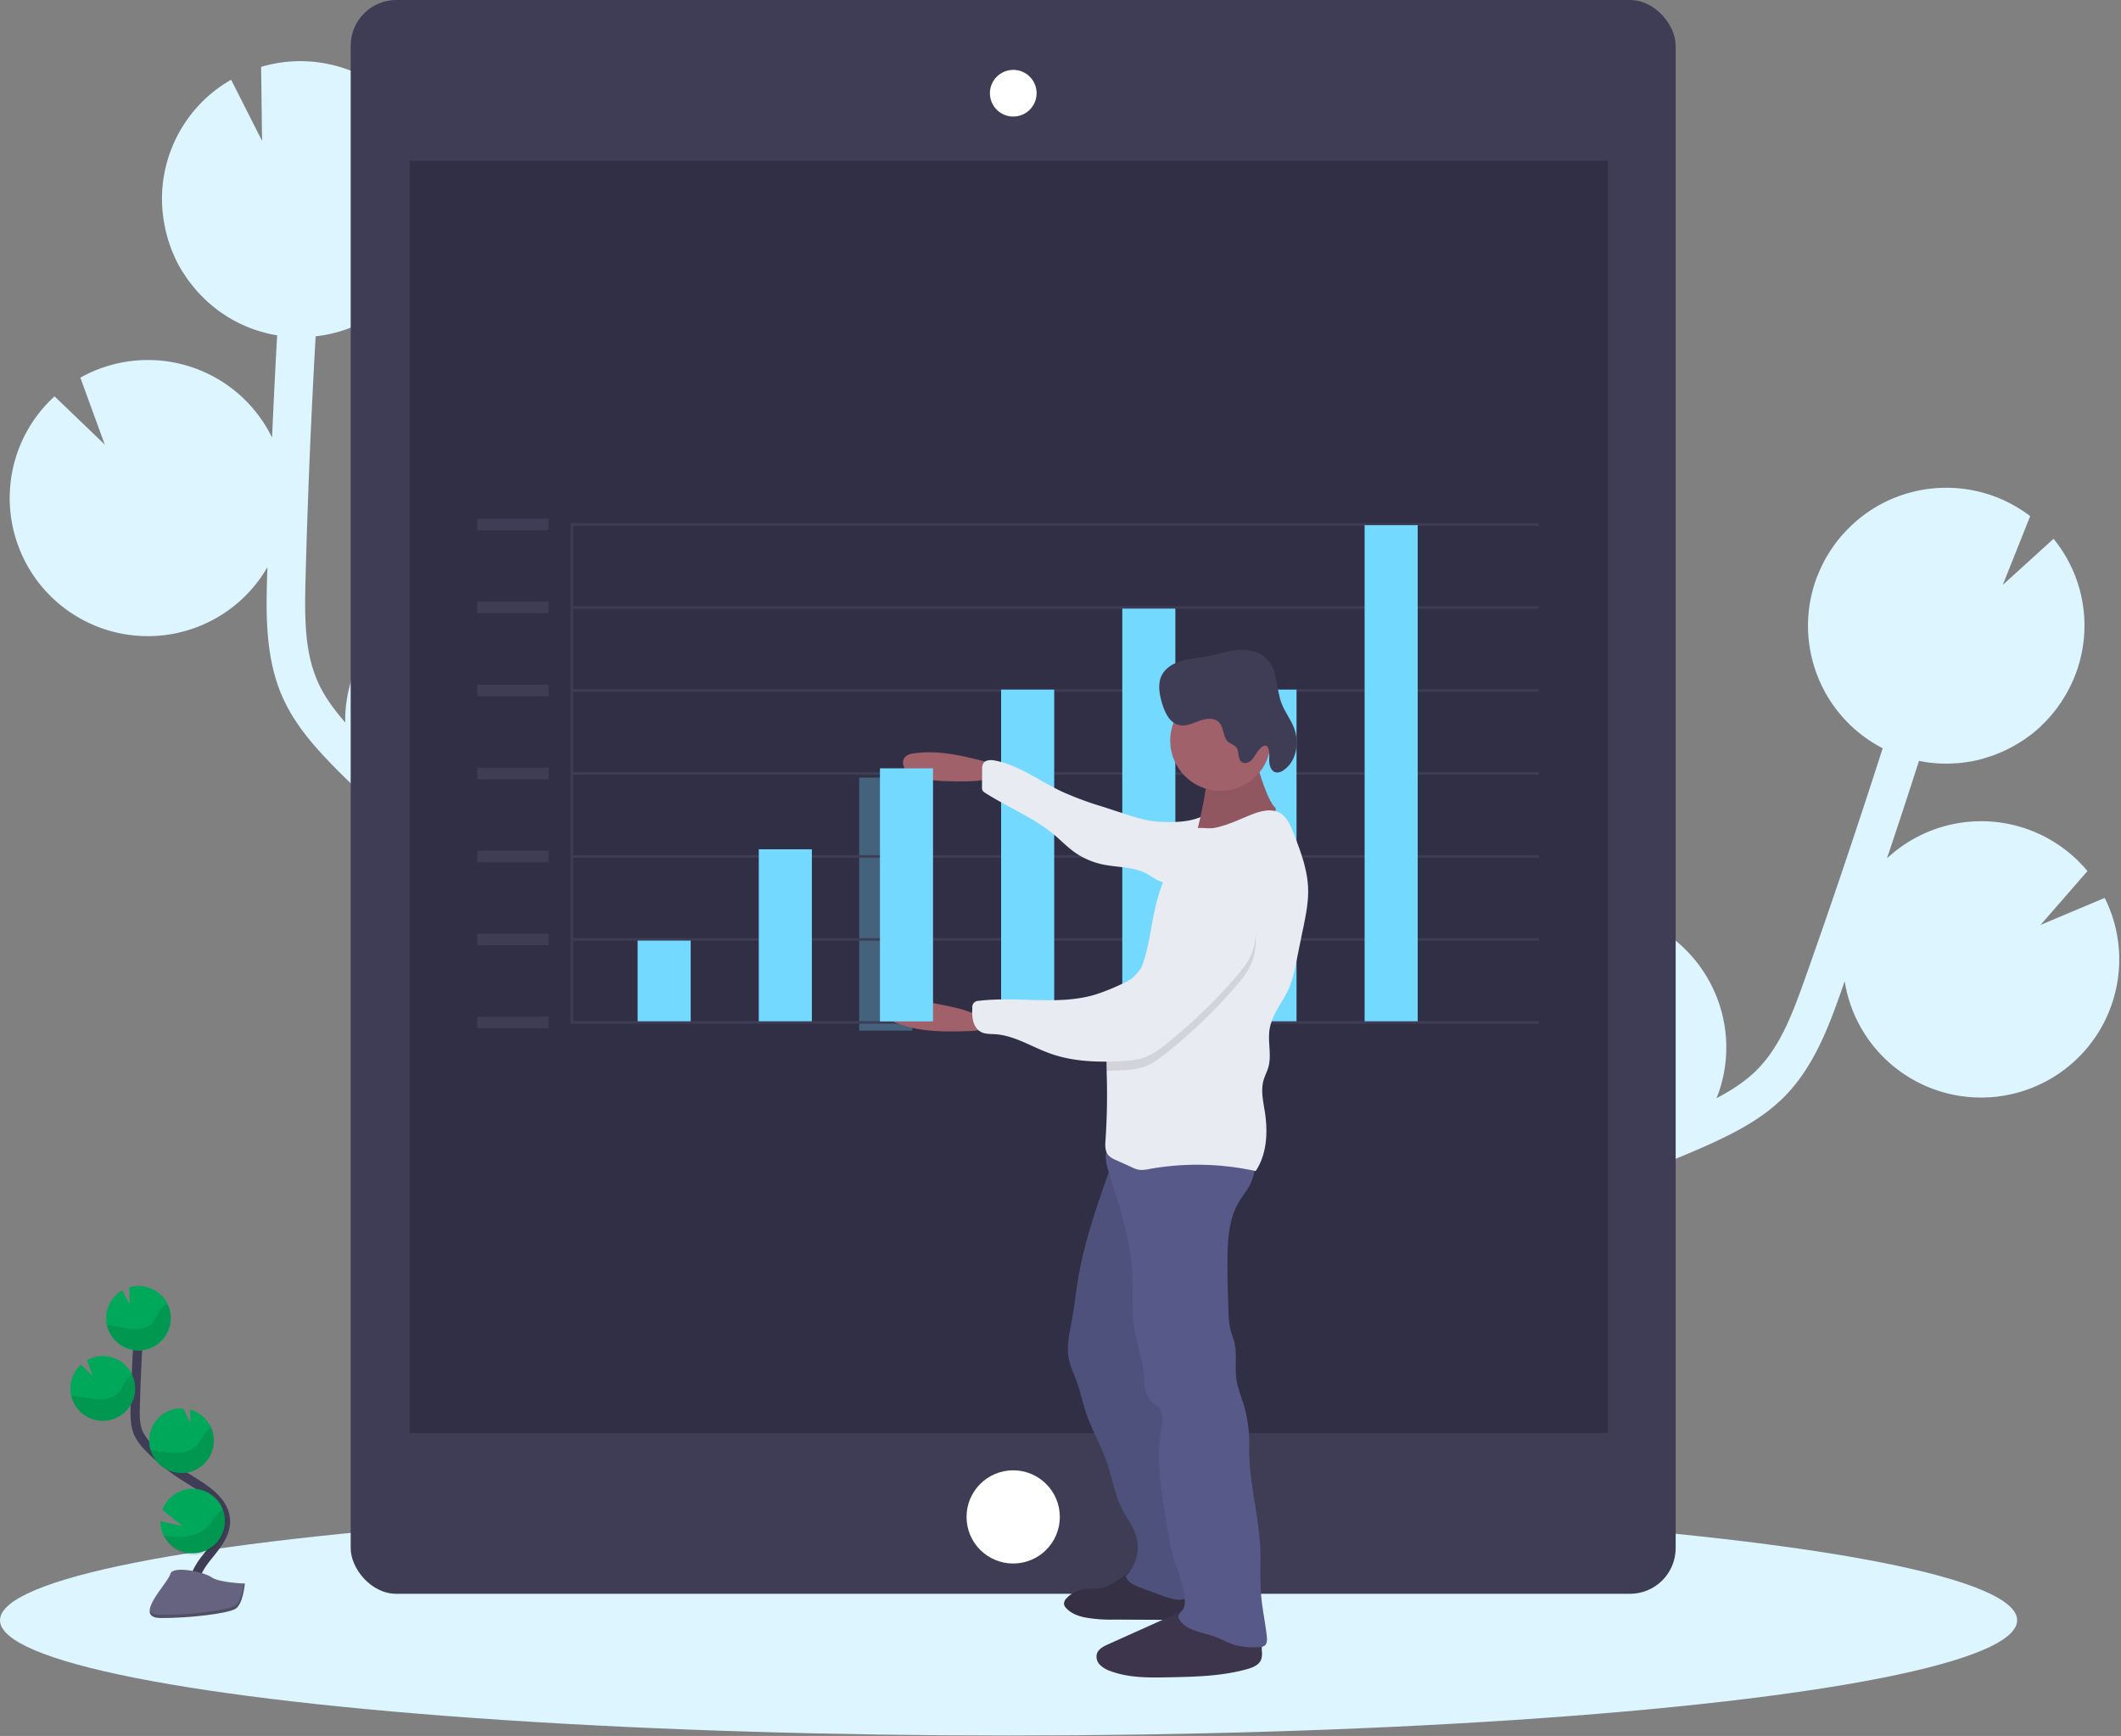 <svg xmlns="http://www.w3.org/2000/svg" width="457" height="374" viewBox="0 0 457 374">
    <rect x="0" y="0" width="457" height="374" fill="#808080" stroke="none"/>
    <g fill="none" fill-rule="evenodd">
        <path fill="#DCF5FF" d="M322.307 252.154l3.615-.69 1.034-.218c-11.959-7.105-17.394-21.538-13.088-34.754 4.306-13.216 17.205-21.689 31.06-20.403l-4.54 11.384 11.074-10.028h.08c15.607 5.166 24.068 21.99 18.897 37.579-.18.536-.393 1.053-.597 1.574 3.148-1.653 6.161-3.57 8.603-5.994 4.943-4.913 7.578-11.613 10.502-19.868 5.804-16.345 11.373-32.92 16.704-49.529-12.99-6.71-19.172-21.852-14.585-35.72.288-.865.621-1.7.994-2.519.083-.205.173-.409.269-.61.363-.786.746-1.556 1.173-2.296.065-.119.145-.233.214-.352.373-.626.761-1.232 1.174-1.818.154-.224.303-.442.462-.66.468-.631.95-1.252 1.462-1.838.174-.199.353-.383.527-.576.398-.433.801-.85 1.219-1.257.218-.214.432-.427.661-.63.055-.056.11-.115.17-.165 10.642-9.617 26.64-10.277 38.041-1.57l-5.908 14.817 10.94-9.934a29.539 29.539 0 0 1 1.76 34.991h.03c-.114.179-.248.348-.372.527-.229.332-.463.655-.701.993a28.38 28.38 0 0 1-.96 1.207c-.249.298-.497.596-.751.884-.373.417-.77.815-1.169 1.212-.233.228-.457.472-.696.695a31.03 31.03 0 0 1-1.954 1.664c-.239.184-.497.343-.731.522-.473.347-.95.69-1.442.993-.309.199-.622.378-.935.566a28.513 28.513 0 0 1-2.367 1.267c-.497.228-.965.442-1.452.645-.328.135-.657.274-.995.398-.552.203-1.109.387-1.676.556-.283.09-.562.189-.85.268a27.73 27.73 0 0 1-2.561.586c-.164.03-.333.045-.497.075-.721.114-1.442.213-2.168.278-.314.03-.632.04-.945.055-.587.034-1.179.06-1.77.054-.349 0-.697 0-1.045-.025-.577 0-1.154-.06-1.735-.114-.343-.035-.687-.07-1.03-.114a27.078 27.078 0 0 1-1.865-.318h-.119a1704.146 1704.146 0 0 1-6.887 20.98 29.764 29.764 0 0 1 22.189-7.938 29.754 29.754 0 0 1 21.005 10.68l-10.11 11.602 13.824-5.816a29.575 29.575 0 0 1 1.616 22.609 29.066 29.066 0 0 1-3.64 7.375c-6.856 10.084-19.182 14.964-31.094 12.31-11.911-2.652-20.993-12.301-22.91-24.34a178.79 178.79 0 0 0-.736 2.122c-2.586 7.276-5.799 16.33-12.472 22.961-4.525 4.47-10.14 7.396-15.53 9.864a177.251 177.251 0 0 1-10.682 4.47 29.86 29.86 0 0 1-13.242 4.47 187.132 187.132 0 0 1-17.33 4.272l-3.645.7c-3.273.621-6.63 1.262-9.946 1.987.497.134.995.263 1.452.422 12.308 4.073 20.56 15.635 20.403 28.584l-22.78 7.45 20.791 2.9a29.773 29.773 0 0 1-22.036 18.497 29.804 29.804 0 0 1-27.413-8.766l.671 2.096c.448 1.386.89 2.766 1.318 4.132 5.808 18.626 3.74 33.397-5.833 41.602l-5.386-6.278c9.314-7.987 6.077-24.014 3.322-32.86a622.342 622.342 0 0 0-1.298-4.063c-3.774-11.727-8.056-25.013-3.068-37.395 7.509-18.66 30.115-22.962 48.286-26.419zM113.196 187.169l-3.123-1.942-.89-.571c13.716-2.352 23.97-13.882 24.691-27.763.721-13.881-8.284-26.409-21.683-30.165l.154 12.253-6.743-13.326h-.08a29.789 29.789 0 0 0-21.432 7.717 29.717 29.717 0 0 0-9.692 20.594c-.025.566 0 1.127 0 1.684-2.347-2.668-4.476-5.533-5.883-8.672-2.854-6.358-2.909-13.555-2.68-22.301.447-17.34 1.193-34.808 2.173-52.221 14.535-1.615 25.74-13.541 26.43-28.132.045-.91.03-1.808 0-2.697 0-.224 0-.447-.034-.666a28.845 28.845 0 0 0-.269-2.563c0-.139-.055-.273-.075-.412a33.986 33.986 0 0 0-.442-2.116c-.065-.258-.124-.521-.199-.78a34.216 34.216 0 0 0-.701-2.24c-.09-.248-.194-.496-.289-.725a28.8 28.8 0 0 0-.686-1.604 25.151 25.151 0 0 0-.388-.83c-.035-.074-.064-.144-.1-.213-6.486-12.809-21.215-19.152-34.993-15.07l.204 15.944-6.668-13.172c-11.241 6.425-16.992 19.406-14.193 32.036h-.035c.045.209.115.412.165.62A28.864 28.864 0 0 0 36.5 52.5c.125.368.244.735.383 1.098.2.526.428 1.038.657 1.55.139.297.258.605.402.898.378.772.788 1.522 1.229 2.25.154.259.328.497.497.75.318.497.641.994.995 1.456.218.293.447.57.67.859.324.412.657.82.995 1.212.25.278.498.551.756.824.363.383.741.755 1.124 1.123.259.243.497.496.78.725.443.387.901.755 1.363 1.122.234.18.458.373.697.552a50.58 50.58 0 0 0 2.183 1.465c.144.09.293.159.437.243.627.368 1.268.715 1.925 1.038.278.14.572.259.86.388.537.243 1.08.496 1.631.685.323.124.652.239.995.353.552.184 1.104.352 1.666.496.331.093.663.183.994.269.612.144 1.233.263 1.855.372h.124c-.41 7.351-.777 14.702-1.099 22.053a29.732 29.732 0 0 0-17.864-15.361 29.774 29.774 0 0 0-23.445 2.447l5.262 14.404L11.75 85.39a29.622 29.622 0 0 0-9.623 20.527 29.17 29.17 0 0 0 .756 8.19c2.781 11.87 12.538 20.839 24.611 22.625 12.073 1.786 24.014-3.974 30.12-14.529 0 .75-.05 1.49-.07 2.245-.199 7.719-.447 17.324 3.407 25.902 2.61 5.811 6.812 10.53 10.94 14.761a179.981 179.981 0 0 0 8.374 7.997 29.759 29.759 0 0 0 10.746 8.94c4.72 3.63 9.603 7.043 14.65 10.192l3.153 1.957c2.83 1.753 5.733 3.551 8.583 5.429-.497-.05-.995-.105-1.492-.13-12.948-.602-24.799 7.232-29.305 19.371l18.594 15.114-20.459-4.738a29.738 29.738 0 0 0 13.954 25.139 29.813 29.813 0 0 0 28.733 1.612l-1.382 1.718c-.915 1.138-1.826 2.265-2.716 3.388-12.103 15.307-15.47 29.845-9.478 40.926l7.29-3.934c-5.833-10.787 2.944-24.59 8.693-31.867.87-1.102 1.765-2.21 2.665-3.322 7.728-9.596 16.495-20.474 16.281-33.814-.323-20.096-19.871-32.2-35.58-41.92z"/>
        <ellipse cx="217.311" cy="349.072" fill="#DCF5FF" rx="217.311" ry="24.834"/>
        <rect width="285.483" height="343.375" x="75.562" fill="#3F3D56" rx="9.84"/>
        <path fill="#302F45" d="M88.272 34.638H346.45v274.098H88.272z"/>
        <ellipse cx="218.306" cy="326.81" fill="#FFF" rx="10.05" ry="10.038"/>
        <path fill="#FFF" d="M218.306 24.854a4.776 4.776 0 0 1-4.78-4.773 4.776 4.776 0 0 1 4.78-4.773 4.776 4.776 0 0 1 4.779 4.773 4.78 4.78 0 0 1-4.78 4.773z"/>
        <path fill="#FFF" fill-rule="nonzero" d="M218.306 15.561a4.53 4.53 0 0 1 4.19 2.79 4.52 4.52 0 0 1-.982 4.934 4.534 4.534 0 0 1-4.94.98 4.525 4.525 0 0 1 1.732-8.704zm0-.497a5.024 5.024 0 0 0-5.013 5.037 5.025 5.025 0 0 0 5.043 5.006 5.024 5.024 0 0 0 5.012-5.036c0-1.331-.53-2.608-1.473-3.55a5.026 5.026 0 0 0-3.554-1.467l-.015.01z"/>
        <path fill="#3F3D56" d="M102.823 111.753h15.416v2.483h-15.416zM102.823 129.633h15.416v2.483h-15.416zM102.823 147.514h15.416v2.483h-15.416zM102.823 165.394h15.416v2.483h-15.416zM102.823 183.275h15.416v2.483h-15.416z"/>
        <path fill="#73D9FF" d="M185.122 167.52h11.437v54.521h-11.437z" opacity=".3"/>
        <path fill="#3F3D56" d="M102.823 201.155h15.416v2.483h-15.416zM102.823 219.036h15.416v2.483h-15.416z"/>
        <path stroke="#3F3D56" stroke-width=".55" d="M123.211 220.03V113.242M122.962 112.995h208.61M123.46 130.875H331.57M123.46 148.756H331.57M123.46 166.636H331.57M123.46 184.517H331.57M123.46 202.397H331.57M122.962 220.278h208.61"/>
        <path fill="#73D9FF" d="M137.383 202.645h11.437v17.384h-11.437zM163.491 182.977h11.437v37.052h-11.437zM215.705 148.572h11.437v71.457h-11.437zM241.812 131.124h11.437v88.906h-11.437zM267.919 148.572h11.437v71.457h-11.437zM294.027 113.149h11.437V220.03h-11.437z"/>
        <path fill="#A0616A" d="M212.93 164.247c-5.266-1.366-10.711-2.747-16.092-1.922a3.08 3.08 0 0 0-1.785.72c-.671.686-.592 1.863-.05 2.652a4.714 4.714 0 0 0 2.347 1.585c2.517.914 5.252.993 7.927 1.038 2.675.045 5.241.104 7.768-.522a3.239 3.239 0 0 0 1.576-.75c1.432-1.45-.472-2.483-1.69-2.8z"/>
        <path fill="#E9EBF2" d="M252.633 177.081c-1.762.071-3.527-.04-5.266-.332-1.551-.32-3.08-.741-4.575-1.262l-5.416-1.753a70.922 70.922 0 0 1-8.602-3.204c-4.78-2.26-9.136-5.622-14.317-6.665-.935-.19-2.119-.194-2.6.625a2.48 2.48 0 0 0-.24 1.267l-.03 3.815c-.023.252.018.507.12.74.139.209.329.38.552.496 4.918 3.154 10.483 5.33 14.948 9.094 1.353 1.138 2.59 2.414 4.013 3.477a16.39 16.39 0 0 0 6.26 2.836c3.169.69 6.605.457 9.474 1.957 1.313.68 2.486 1.719 3.943 1.987 1.249.218 2.512-.169 3.715-.551 1.99-.631 4.033-1.322 5.38-2.881 1.721-1.987 1.84-4.858 1.87-7.485 0-.745.498-3.81.035-4.38-.661-.786-1.69.377-2.342.74-2.054 1.127-4.6 1.48-6.922 1.48z"/>
        <path fill="#A0616A" d="M268.939 157.582s3.317 14.13 5.748 16.34c2.432 2.21-17.24 7.073-17.24 7.073s4.192-15.466 2.203-18.114c-1.99-2.647 9.289-5.3 9.289-5.3z"/>
        <path fill="#000" d="M268.939 157.582s3.317 14.13 5.748 16.34c2.432 2.21-17.24 7.073-17.24 7.073s4.192-15.466 2.203-18.114c-1.99-2.647 9.289-5.3 9.289-5.3z" opacity=".1"/>
        <path fill="#3C354C" d="M237.068 342.173c-1.079.164-2.183 0-3.262.129a6.428 6.428 0 0 0-3.978 2.016c-.36.32-.568.776-.572 1.257.059.331.22.635.462.87.995 1.102 2.442 1.668 3.89 1.986 2.155.397 4.347.563 6.538.497 5.45.03 10.902.054 16.356.074a13.092 13.092 0 0 0-.17-5.905 3.36 3.36 0 0 0-.68-1.456 3.854 3.854 0 0 0-1.244-.804l-3.361-1.605c-2.67-1.276-4.784-2.225-7.46-.65-2.168 1.232-3.993 3.203-6.519 3.59z"/>
        <path fill="#000" d="M237.068 342.173c-1.079.164-2.183 0-3.262.129a6.428 6.428 0 0 0-3.978 2.016c-.36.32-.568.776-.572 1.257.059.331.22.635.462.87.995 1.102 2.442 1.668 3.89 1.986 2.155.397 4.347.563 6.538.497 5.45.03 10.902.054 16.356.074a13.092 13.092 0 0 0-.17-5.905 3.36 3.36 0 0 0-.68-1.456 3.854 3.854 0 0 0-1.244-.804l-3.361-1.605c-2.67-1.276-4.784-2.225-7.46-.65-2.168 1.232-3.993 3.203-6.519 3.59z" opacity=".1"/>
        <path fill="#3C354C" d="M271.888 355.762c.071.597.019 1.202-.155 1.778-.447 1.172-1.785 1.709-2.983 2.051-5.47 1.535-11.229 1.66-16.908 1.773-4.261.085-8.647.15-12.63-1.36a5.66 5.66 0 0 1-2.194-1.312 2.481 2.481 0 0 1-.69-2.359c.312-1.053 1.421-1.62 2.42-2.071l5.446-2.449 10.493-4.718c1.308-.586 2.67-1.182 4.102-1.143 1.736.055 3.282 1.039 4.834 1.818a23.095 23.095 0 0 0 3.48 1.41c1.06.329 2.547.368 3.482.935 1.696 1.023 1.213 3.968 1.303 5.647z"/>
        <path fill="#575A89" d="M239.142 251.911c-2.75 7.758-5.515 15.571-6.858 23.692-.497 2.905-.775 5.836-1.308 8.731-.497 2.732-1.213 5.514-.716 8.245.324 1.783 1.144 3.432 1.76 5.131.821 2.26 1.289 4.634 2.064 6.909 1.204 3.526 3.128 6.765 4.352 10.281 1.188 3.412 1.715 7.073 3.371 10.281.995 1.908 2.352 3.631 2.984 5.672a8.784 8.784 0 0 1-2.203 8.702c.293 1.326 1.84 1.987 3.113 2.484l4.65 1.713c1.77.65 3.764 1.301 5.47.547 2.516-1.098 2.983-4.416 2.909-7.153-.249-6.665-1.85-13.201-3.447-19.678-1.491-5.96-2.938-11.92-4.699-17.816-.73-2.434-1.492-4.858-2.083-7.336a47.007 47.007 0 0 1 2.048-27.745c1.99-4.966.22-11.085.443-16.455l-6.674-1.226c-1.312-.239-2.909-.383-3.74.66-.83 1.043-.964 3.035-1.436 4.361z"/>
        <path fill="#000" d="M239.142 251.911c-2.75 7.758-5.515 15.571-6.858 23.692-.497 2.905-.775 5.836-1.308 8.731-.497 2.732-1.213 5.514-.716 8.245.324 1.783 1.144 3.432 1.76 5.131.821 2.26 1.289 4.634 2.064 6.909 1.204 3.526 3.128 6.765 4.352 10.281 1.188 3.412 1.715 7.073 3.371 10.281.995 1.908 2.352 3.631 2.984 5.672a8.784 8.784 0 0 1-2.203 8.702c.293 1.326 1.84 1.987 3.113 2.484l4.65 1.713c1.77.65 3.764 1.301 5.47.547 2.516-1.098 2.983-4.416 2.909-7.153-.249-6.665-1.85-13.201-3.447-19.678-1.491-5.96-2.938-11.92-4.699-17.816-.73-2.434-1.492-4.858-2.083-7.336a47.007 47.007 0 0 1 2.048-27.745c1.99-4.966.22-11.085.443-16.455l-6.674-1.226c-1.312-.239-2.909-.383-3.74.66-.83 1.043-.964 3.035-1.436 4.361z" opacity=".1"/>
        <path fill="#575A89" d="M270.744 248.35c-.174 2.389-.368 4.848-1.452 6.953-.662 1.302-1.621 2.424-2.372 3.676-1.99 3.372-2.352 7.45-2.432 11.389-.08 4.063.065 8.125.214 12.183.002 1.253.13 2.503.383 3.73.249 1.028.666 2.012.905 3.04.572 2.483.045 5.11.388 7.644.263 1.927.994 3.745 1.576 5.607a28.596 28.596 0 0 1 1.199 8.817c-.18 8.076 2.372 15.77 2.431 23.84 0 2.782-.1 5.568.135 8.344.248 3.02.91 5.99 1.238 9.005.074.696.084 1.49-.453 1.952-.4.266-.878.389-1.357.348a16.265 16.265 0 0 1-5.122-.497c-1.492-.452-2.815-1.247-4.262-1.768-2.7-.993-6.047-1.202-7.593-3.616a1.42 1.42 0 0 1-.264-.695c0-.686.731-1.108 1.08-1.704.197-.389.296-.82.288-1.256.134-3.18-1.293-6.18-2.243-9.214a62.516 62.516 0 0 1-1.87-9.034c-.995-6.303-1.99-12.74-.95-19.038.254-1.55.577-3.303-.373-4.55a10.374 10.374 0 0 0-1.432-1.286 5.545 5.545 0 0 1-1.835-4.068c0-4.967-2.267-9.934-2.486-14.9-.13-2.871.044-5.747-.09-8.618-.358-7.58-2.834-14.87-5.092-22.117-.38-1.038-.6-2.129-.651-3.233a3.753 3.753 0 0 1 1.243-2.98c3.79-3.035 9.403-4.053 13.6-1.61.836.497 1.607 1.068 2.487 1.49 4.565 2.39 10.532-.124 15.162 2.166z"/>
        <ellipse cx="262.971" cy="159.568" fill="#A0616A" rx="10.831" ry="10.818"/>
        <path fill="#E9EBF2" d="M238.809 248.876a4.476 4.476 0 0 0 1.606 1.038l3.302 1.49c.52.286 1.08.493 1.66.616a6.756 6.756 0 0 0 2.204-.159 58.748 58.748 0 0 1 22.974.433c2.432-3.641 2.645-8.345 1.99-12.666-.354-2.294-.926-4.664-.29-6.899.27-.958.757-1.842 1.03-2.801.746-2.612-.154-5.429.259-8.116.497-3.293 2.899-5.96 4.217-9.01a29.113 29.113 0 0 0 1.606-5.85c.487-2.44.984-4.876 1.492-7.307.542-2.687 1.084-5.403.994-8.14-.114-4.177-1.646-8.166-3.158-12.064-.636-1.64-1.377-3.408-2.909-4.282-1.874-1.068-4.237-.422-6.236.383-2.59 1.038-5.151 2.304-7.916 2.83-1.194.23-2.83-.183-3.909.135-.925.273-1.556 1.52-2.103 2.28a40.363 40.363 0 0 0-6.53 14.026c-1.258 5.106-1.541 10.534-3.868 15.248a31.282 31.282 0 0 1-1.77 3.03c-1.343 2.076-2.796 4.087-3.706 6.377-1.402 3.536-1.392 7.415-1.302 11.245 0 .63.034 1.251.044 1.877.1 4.328.004 8.65-.288 12.964-.095 1.152-.144 2.438.607 3.322z"/>
        <path fill="#A0616A" d="M209.549 222.11c-5.44.189-11.055.353-16.127-1.624a3.083 3.083 0 0 1-1.586-1.093c-.498-.814-.17-1.947.532-2.597a4.727 4.727 0 0 1 2.635-1.033c2.65-.348 5.336.184 7.957.715 2.62.531 5.137 1.038 7.459 2.195a3.276 3.276 0 0 1 1.372 1.078c1.114 1.733-.984 2.315-2.242 2.36z"/>
        <path fill="#000" d="M238.43 230.703c1.204 0 2.403-.06 3.596-.13a17.05 17.05 0 0 0 4.167-.625c2.04-.65 3.785-1.987 5.445-3.323a116.097 116.097 0 0 0 14.476-13.937c1.462-1.674 2.9-3.432 3.68-5.513.955-2.538.855-5.34.657-8.046-.13-1.773-.309-3.601-1.144-5.175a4.972 4.972 0 0 0-3.481-2.678l1.875.07c-1.8-1.118-4.088-.964-6.202-.775-1.452.13-2.948.273-4.231.993-1.592.865-2.631 2.484-3.481 4.053-2.84 5.17-4.655 10.962-8.345 15.566a9.442 9.442 0 0 1-1.68 1.709c-.1.074-.204.144-.309.213-1.342 2.077-2.795 4.088-3.705 6.378-1.417 3.511-1.407 7.39-1.317 11.22z" opacity=".1"/>
        <path fill="#E9EBF2" d="M265.03 189.255c1.775-.134 3.426 1.137 4.257 2.712.83 1.574.994 3.397 1.144 5.175.199 2.707.298 5.508-.657 8.046-.78 2.082-2.218 3.84-3.68 5.514a116.445 116.445 0 0 1-14.456 13.936c-1.66 1.346-3.406 2.673-5.445 3.323a17.05 17.05 0 0 1-4.167.626c-5.33.313-10.796.174-15.813-1.639-3.979-1.426-7.644-3.88-11.836-4.137-1.03-.065-2.118 0-3.033-.497-1.681-.899-1.99-3.174-1.84-5.071a1.36 1.36 0 0 1 1.392-1.62c8.384-1.037 17.137 1.088 25.217-1.38a46.812 46.812 0 0 0 5.376-2.15 11.94 11.94 0 0 0 2.258-1.223 9.248 9.248 0 0 0 1.675-1.708c3.69-4.604 5.51-10.396 8.35-15.566.87-1.59 1.91-3.189 3.48-4.053 1.284-.695 2.78-.84 4.233-.993 2.113-.19 4.396-.343 6.2.774"/>
        <path fill="#3F3D56" d="M271.032 161.823c-.497.611-.81 1.356-1.357 1.913-.547.556-1.492.894-2.119.447-.97-.671-.462-2.315-1.213-3.219-.423-.497-1.144-.66-1.66-1.078-1.224-.993-.896-3.06-1.99-4.217-1.094-1.157-2.81-.899-4.222-.387-1.412.512-2.86 1.257-4.331.959-2.084-.428-3.168-2.702-3.765-4.744-.596-2.041-.994-4.281 0-6.129.82-1.534 2.487-2.483 4.133-2.98 1.646-.496 3.436-.586 5.152-.894 2.282-.412 4.475-1.197 6.807-1.425 2.333-.229 4.844.198 6.465 1.847 2.397 2.43 1.99 6.393 3.183 9.586.686 1.813 1.914 3.378 2.645 5.17 1.288 3.18.651 7.327-2.188 9.259-.44.352-.994.528-1.556.497-1.179-.17-1.612-1.66-1.547-2.846.164-2.161-.343-4.391-2.437-1.759z"/>
        <path fill="#73D9FF" d="M189.598 165.533h11.437v54.521h-11.437z"/>
        <path stroke="#3F3D56" stroke-width="1.988" d="M42.224 344.313c-1.492-2.736.199-6.089 2.128-8.533 1.93-2.443 4.282-4.966 4.232-8.085-.07-4.47-4.818-7.113-8.618-9.482a41.762 41.762 0 0 1-7.732-6.214 11.32 11.32 0 0 1-2.382-3.178c-.781-1.749-.761-3.735-.711-5.653.162-6.377.477-12.748.944-19.112"/>
        <path fill="#00A85A" fill-rule="nonzero" d="M22.875 283.709a6.952 6.952 0 0 1 3.48-5.712l1.562 3.084-.044-3.735a6.966 6.966 0 0 1 7.734 2.749 6.947 6.947 0 0 1-.264 8.196 6.967 6.967 0 0 1-7.896 2.245 6.953 6.953 0 0 1-4.547-6.827h-.025zM35.322 330.888a6.965 6.965 0 0 0 8.032 3.517 6.954 6.954 0 0 0 5.104-7.123 6.957 6.957 0 0 0-5.923-6.46 6.963 6.963 0 0 0-7.551 4.454l4.356 3.541-4.794-1.108c0 1.107.266 2.197.776 3.18zM38.763 317.354a6.967 6.967 0 0 0 5.033-1.804 6.95 6.95 0 0 0 2.267-4.837 6.857 6.857 0 0 0-.602-3.174 6.99 6.99 0 0 0-4.475-3.864l.035 2.876-1.582-3.124c-3.845-.18-7.107 2.788-7.287 6.628a6.964 6.964 0 0 0 6.636 7.279l-.025.02zM21.82 306.094a6.967 6.967 0 0 0 5.033-1.804 6.95 6.95 0 0 0 2.268-4.837 6.949 6.949 0 0 0-1.805-5.025 6.965 6.965 0 0 0-4.839-2.266 7.009 7.009 0 0 0-3.74.884l1.234 3.378-2.536-2.434a6.95 6.95 0 0 0-2.079 6.73 6.96 6.96 0 0 0 6.465 5.374z"/>
        <path fill="#000" d="M23.81 285.566c1.61.174 3.177.676 4.794.775 1.616.1 3.391-.288 4.415-1.54.552-.675.826-1.534 1.293-2.27a4.97 4.97 0 0 1 1.756-1.654 6.947 6.947 0 0 1-.828 7.324 6.967 6.967 0 0 1-12.22-2.694c.28.01.544.03.79.06zM21.82 306.094a6.967 6.967 0 0 0 5.033-1.804 6.95 6.95 0 0 0 2.268-4.837 6.882 6.882 0 0 0-.662-3.303 5.223 5.223 0 0 0-1.402 1.401c-.497.75-.796 1.614-1.382 2.305-1.085 1.276-2.944 1.693-4.63 1.614-1.686-.08-3.307-.551-4.973-.705-.229 0-.467-.035-.701-.045a6.96 6.96 0 0 0 6.45 5.374zM38.763 317.354a6.967 6.967 0 0 0 5.033-1.804 6.95 6.95 0 0 0 2.267-4.837 6.857 6.857 0 0 0-.602-3.174 5.726 5.726 0 0 0-1.492 1.416c-.542.765-.88 1.644-1.491 2.35-1.179 1.31-3.158 1.772-4.943 1.728-1.786-.045-3.392-.462-5.112-.592a6.96 6.96 0 0 0 6.34 4.913zM35.322 330.888a6.972 6.972 0 0 0 12.006 1.236 6.953 6.953 0 0 0 .714-6.923 7.083 7.083 0 0 0-1.531 1.361c-.662.81-1.1 1.724-1.87 2.483-1.427 1.401-3.73 1.987-5.779 2.032a30.893 30.893 0 0 1-3.54-.189z" opacity=".1"/>
        <path fill="#656380" d="M52.746 341.164s-5.504-.168-7.165-1.35c-1.661-1.183-8.454-2.593-8.887-.696-.432 1.897-8.28 9.437-2.058 9.467 6.22.03 14.45-.969 16.106-1.987 1.656-1.018 2.004-5.434 2.004-5.434z"/>
        <path fill="#000" d="M34.526 347.924c6.216.05 14.451-.993 16.107-1.986 1.258-.77 1.765-3.527 1.93-4.798h.183s-.348 4.435-1.989 5.463c-1.64 1.028-9.886 2.027-16.107 1.987-1.795 0-2.416-.65-2.382-1.6.234.567.92.924 2.258.934z" opacity=".2"/>
    </g>
</svg>
